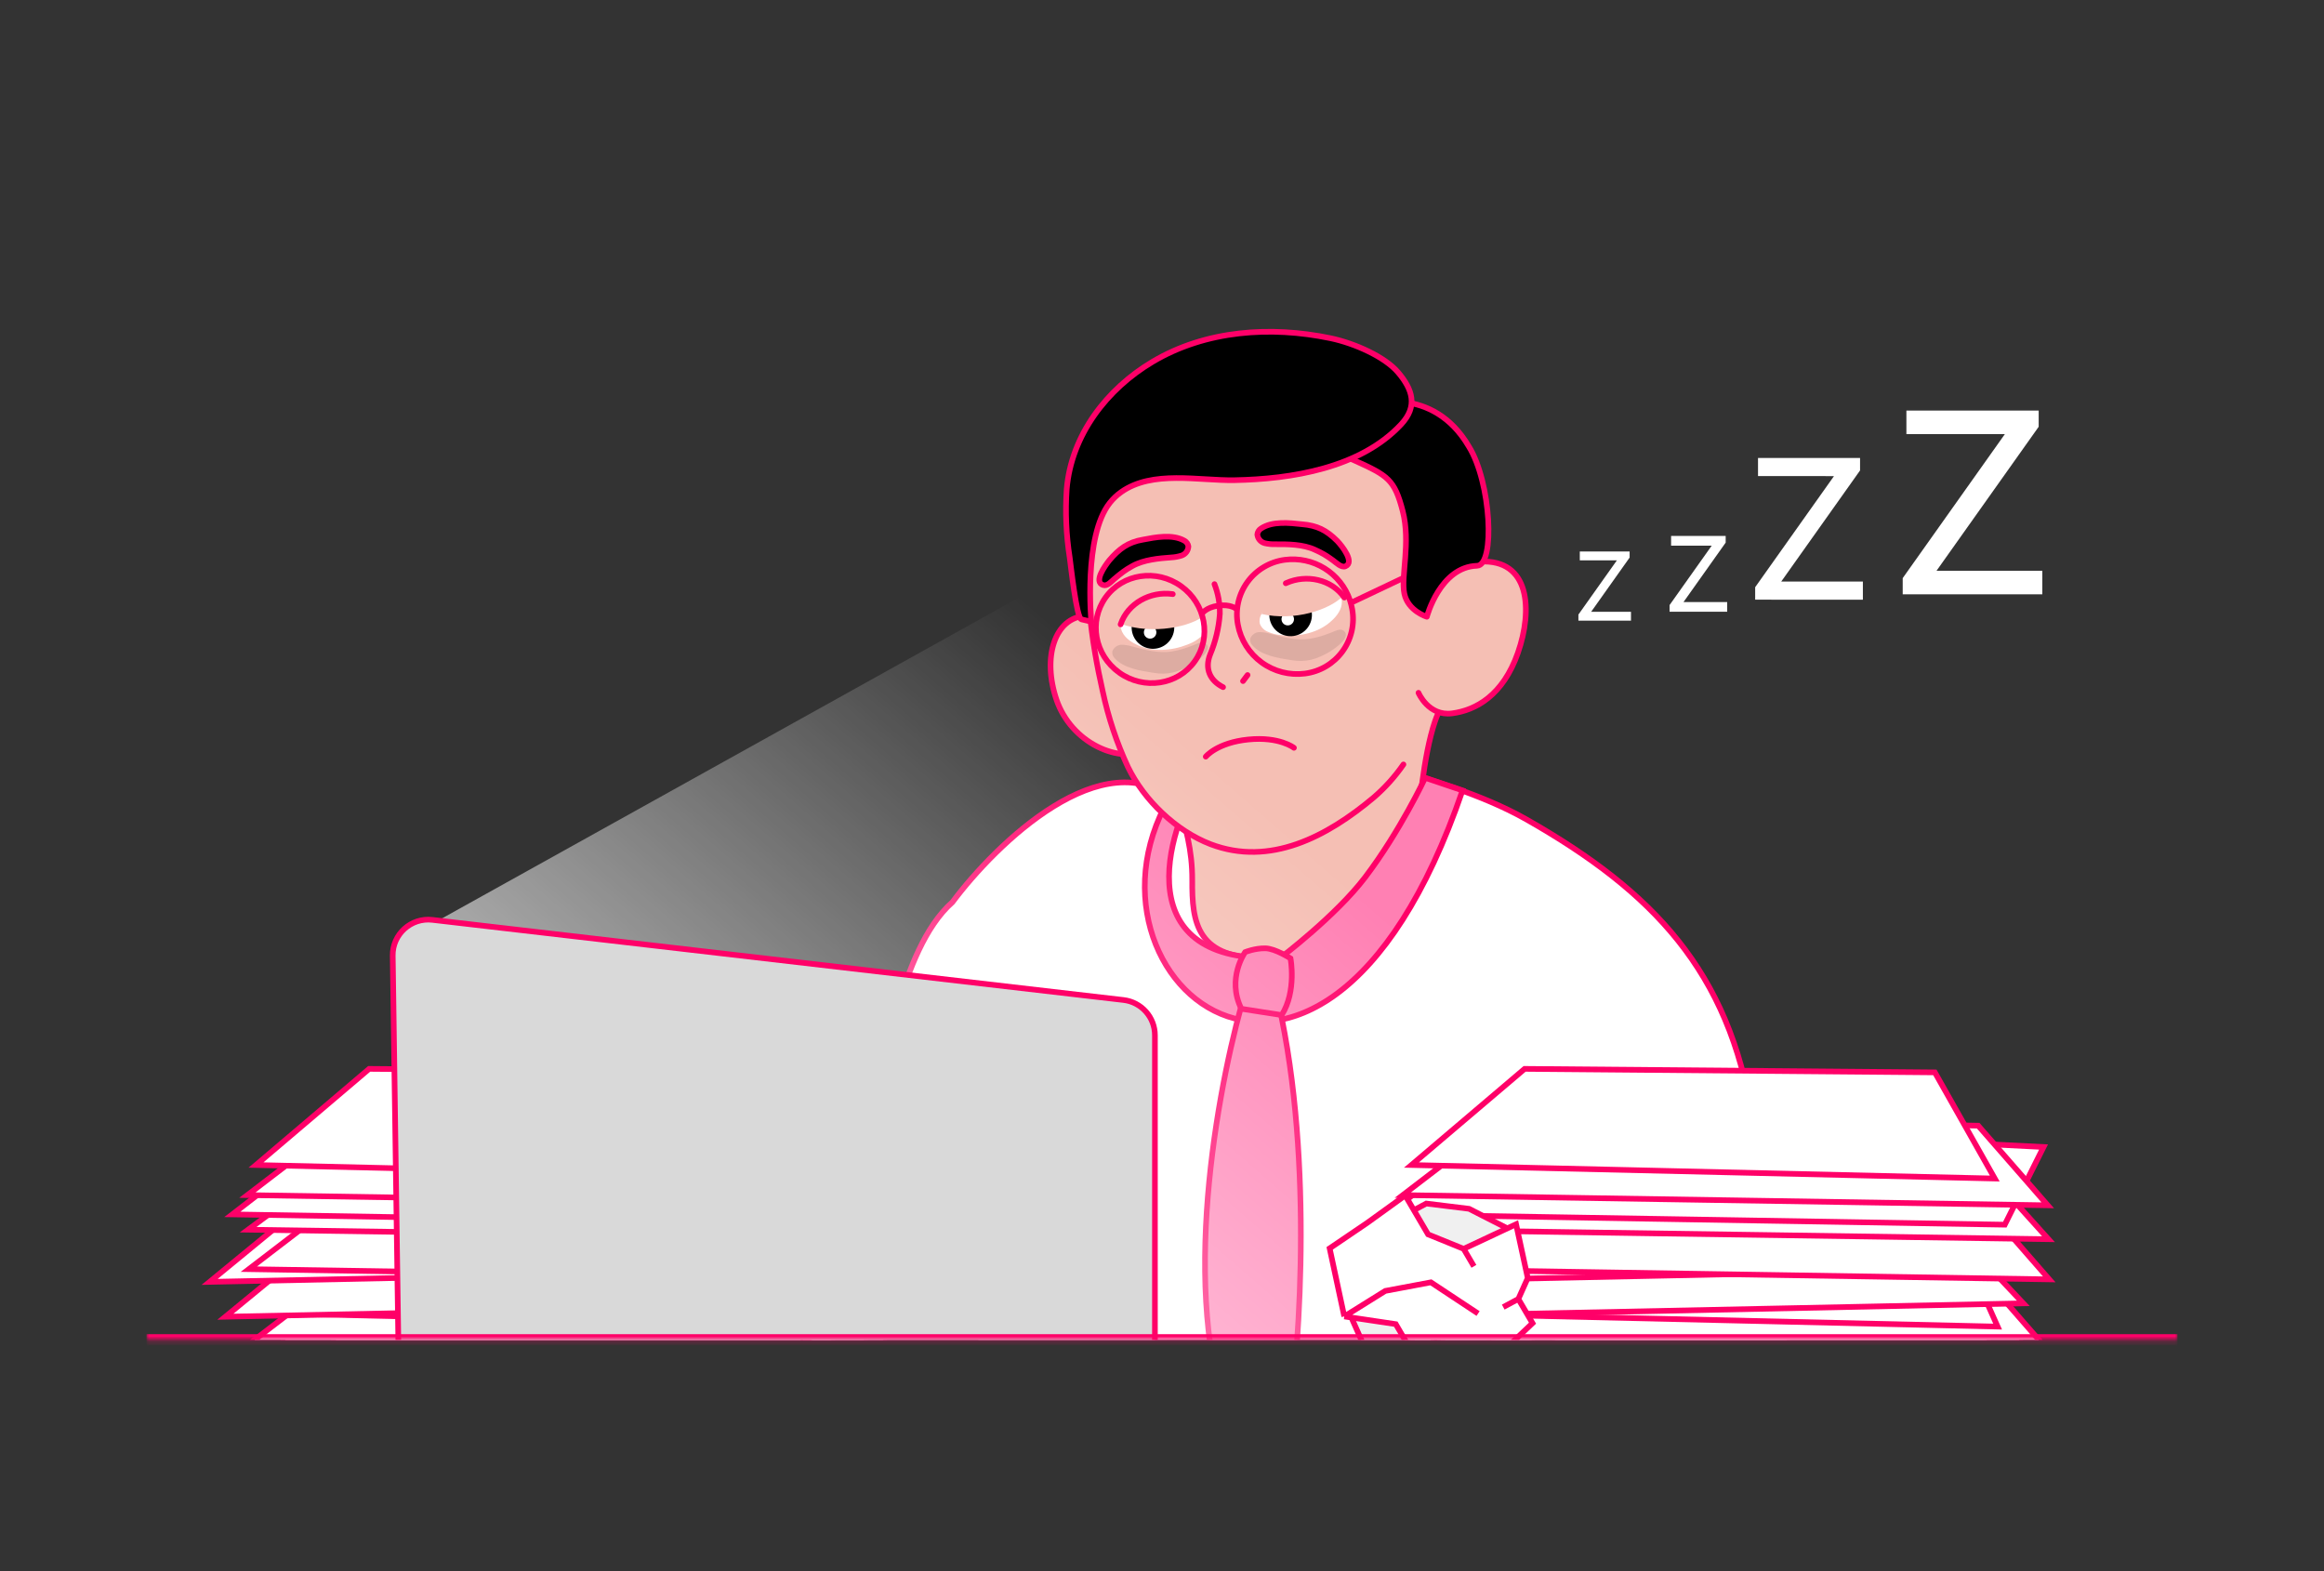 <svg width="460" height="311" viewBox="0 0 460 311" fill="none" xmlns="http://www.w3.org/2000/svg">
<rect x="0" y="0" width="460" height="311" fill="#333333" stroke="none"/>
<g clip-path="url(#clip0_4_13220)">
<g clip-path="url(#clip1_4_13220)">
<mask id="path-1-inside-1_4_13220" fill="white">
<path d="M29 -43H431V265.2H29V-43Z"/>
</mask>
<path d="M177.419 279.472L163.662 264.209L69.911 262.64L49.764 277.594L177.419 279.472Z" fill="white" stroke="#FF0068" stroke-width="1.117"/>
<path d="M177.271 272.148L163.513 256.885L69.763 255.316L49.616 270.27L177.271 272.148Z" fill="white" stroke="#FF0068" stroke-width="1.117"/>
<path d="M177.193 267.874L163.426 252.11L69.673 250.432L49.535 265.855L177.193 267.874Z" fill="white" stroke="#FF0068" stroke-width="1.117"/>
<path d="M51.243 259.909L166.702 262.585L154.271 234.739L73.072 236.323L51.243 259.909Z" fill="white" stroke="#FF0068" stroke-width="1.117"/>
<path d="M171.776 257.979L157.501 242.864L64.102 244.618L44.609 260.63L171.776 257.979Z" fill="white" stroke="#FF0068" stroke-width="1.117"/>
<path d="M168.664 251.079L154.389 235.964L60.99 237.718L41.497 253.73L168.664 251.079Z" fill="white" stroke="#FF0068" stroke-width="1.117"/>
<path d="M176.912 253.232L163.145 237.468L69.392 235.79L49.254 251.213L176.912 253.232Z" fill="white" stroke="#FF0068" stroke-width="1.117"/>
<path d="M176.76 245.282L163.003 230.019L69.252 228.45L49.105 243.404L176.76 245.282Z" fill="white" stroke="#FF0068" stroke-width="1.117"/>
<path d="M168.114 242.411L175.787 227.035L70.04 221.731L45.986 240.373L168.114 242.411Z" fill="white" stroke="#FF0068" stroke-width="1.117"/>
<path d="M176.622 238.575L162.854 222.811L69.102 221.133L48.964 236.557L176.622 238.575Z" fill="white" stroke="#FF0068" stroke-width="1.117"/>
<path d="M50.674 230.599L166.132 233.275L154.272 212.263L73.072 211.569L50.674 230.599Z" fill="white" stroke="#FF0068" stroke-width="1.117"/>
<path d="M302.167 162.212C292.936 156.957 281.6 154.016 276.83 152.324L232.714 158.613C218.404 146.427 197.286 166.845 188.516 178.577C177.622 188.178 175.591 213.796 173.629 209.795C168.182 211.826 159.166 207.449 158.974 209.795V265.472L296.876 287.514L305.3 257.51C318.994 311.863 382.464 265.357 346.843 221.275C342.227 192.286 327.301 176.519 302.167 162.212Z" fill="white" stroke="#FF0068" stroke-width="1.117"/>
<path d="M339.42 244.009C348.883 288.668 307.723 270.204 305.877 255.203L332.035 238.008C332.035 238.008 338.467 239.508 339.42 244.009Z" stroke="#FF0068" stroke-width="1.117"/>
<path d="M222.648 125.072C222.648 125.072 219.443 121.672 214.941 121.893C208.694 122.203 206.277 130.207 209.135 138.544C211.992 146.881 221.437 151.568 228.074 148.263C233.532 145.542 226.547 129.424 226.547 129.424" fill="#F5BFB4"/>
<path d="M222.648 125.072C222.648 125.072 219.443 121.672 214.941 121.893C208.694 122.203 206.277 130.207 209.135 138.544C211.992 146.881 221.437 151.568 228.074 148.263C233.532 145.542 226.547 129.424 226.547 129.424" stroke="#FF0068" stroke-width="1.117" stroke-linecap="round" stroke-linejoin="round"/>
<path d="M280.82 161.227C280.82 161.227 271.258 189.016 251.261 189.655C236.697 190.121 235.94 182.51 235.984 174.237C236.048 162.243 230.479 155.445 228.989 139.102C227.499 122.759 293.563 121.835 294.021 124.972C294.48 128.108 286.621 135.144 284.017 142.827C281.687 149.7 280.82 161.227 280.82 161.227Z" fill="#F5BFB4" stroke="#FF0068" stroke-width="1.117" stroke-linecap="round" stroke-linejoin="round"/>
<path d="M253.428 189.593C223.218 191.032 230.596 165.006 237.726 153.663L234.991 152.764C205.599 189.554 260.507 240.932 289.489 156.459L282.09 153.955C282.09 153.955 277.185 164.453 270.219 173.635C264.41 181.292 253.428 189.593 253.428 189.593Z" fill="#FF80B3" stroke="#FF0068" stroke-width="1.117"/>
<path d="M223.264 151.086C226.45 157.652 233.002 164.749 239.869 167.377C251.556 171.802 262.591 164.939 271.938 157.083C276.839 152.983 281.408 146.067 283.123 139.65C285.075 132.378 284.529 126.28 284.911 118.759C284.926 118.438 284.941 118.117 284.963 117.801C285.573 105.686 285.681 93.623 277.466 84.049C267.041 71.895 248.59 70.041 234.962 76.172C233.722 76.736 232.513 77.363 231.337 78.052C211.79 89.448 213.768 116.271 218.262 136.108C219.361 141.273 221.039 146.297 223.264 151.086Z" fill="#F5BFB4"/>
<path d="M231.334 78.765C211.786 90.161 213.765 116.985 218.259 136.821C219.357 141.995 221.036 147.029 223.265 151.826C226.451 158.392 232.779 164.484 239.646 167.112C251.334 171.537 262.591 165.679 271.939 157.823C274.154 155.908 276.12 153.72 277.788 151.313" stroke="#FF0068" stroke-width="1.117" stroke-linecap="round" stroke-linejoin="round"/>
<path d="M282.625 119.78C282.625 119.78 284.658 111.654 292.924 111.176C302.866 110.598 303.401 120.77 300.449 129.204C297.497 137.639 292.126 140.585 287.429 141.2C282.733 141.816 280.768 137.131 280.768 137.131" fill="#F5BFB4"/>
<path d="M282.625 119.78C282.625 119.78 284.658 111.654 292.924 111.176C302.866 110.598 303.401 120.77 300.449 129.204C297.497 137.639 292.126 140.585 287.429 141.2C282.733 141.816 280.768 137.131 280.768 137.131" stroke="#FF0068" stroke-width="1.117" stroke-linecap="round" stroke-linejoin="round"/>
<path d="M221.922 124.579C222.332 125.965 223.62 126.947 224.874 127.547C227.988 129.135 231.849 128.843 235.009 127.6L235.521 127.391C236.273 127.083 236.97 126.657 237.586 126.129C237.91 125.892 238.178 125.587 238.373 125.235C238.567 124.884 238.683 124.494 238.712 124.094C238.66 123.555 238.447 123.044 238.1 122.628C237.408 121.82 236.562 121.158 235.613 120.678C234.664 120.178 233.642 119.829 232.586 119.642C230.088 119.136 227.496 119.408 225.157 120.42C224.19 120.836 223.325 121.458 222.624 122.245C222.187 122.72 221.91 123.32 221.833 123.96C221.826 124.17 221.856 124.38 221.922 124.579V124.579Z" fill="white"/>
<path d="M228.81 128.379C231.116 128.047 232.716 125.908 232.384 123.601C232.051 121.295 229.913 119.695 227.606 120.027C225.3 120.36 223.7 122.499 224.032 124.805C224.365 127.111 226.504 128.711 228.81 128.379Z" fill="black"/>
<path d="M227.825 126.397C228.501 126.299 228.97 125.672 228.873 124.996C228.775 124.32 228.148 123.851 227.472 123.949C226.797 124.046 226.328 124.673 226.425 125.349C226.522 126.025 227.149 126.494 227.825 126.397Z" fill="white"/>
<path d="M220.625 123.003C226.792 125.803 234.808 124.32 237.903 122.18C235.227 118.311 225.407 115.232 220.625 123.003Z" fill="#F5BFB4"/>
<path d="M221.807 123.589C223.236 119.372 227.721 117.008 232.026 117.583L232.137 117.601" stroke="#FF0068" stroke-width="1.117" stroke-linecap="round" stroke-linejoin="round"/>
<path d="M265.6 119.161C265.598 120.607 264.639 121.912 263.606 122.842C261.067 125.244 257.281 126.054 253.899 125.754L253.348 125.698C252.54 125.615 251.751 125.403 251.011 125.071C250.633 124.934 250.29 124.717 250.004 124.435C249.718 124.153 249.498 123.812 249.357 123.436C249.255 122.902 249.314 122.35 249.528 121.85C249.962 120.88 250.587 120.008 251.365 119.284C252.134 118.537 253.015 117.913 253.976 117.435C256.229 116.247 258.792 115.773 261.321 116.078C262.367 116.209 263.372 116.564 264.268 117.12C264.822 117.451 265.257 117.949 265.511 118.542C265.577 118.742 265.607 118.951 265.6 119.161Z" fill="white"/>
<path d="M256.059 125.885C258.365 125.553 259.966 123.414 259.633 121.108C259.301 118.802 257.162 117.201 254.856 117.534C252.55 117.866 250.95 120.005 251.282 122.311C251.614 124.617 253.753 126.218 256.059 125.885Z" fill="black"/>
<path d="M255.068 123.778C255.744 123.681 256.213 123.054 256.116 122.378C256.018 121.702 255.391 121.233 254.715 121.33C254.039 121.428 253.57 122.055 253.668 122.731C253.765 123.407 254.392 123.876 255.068 123.778Z" fill="white"/>
<path d="M249.664 121.523C256.266 123.035 263.246 120.671 265.851 117.956C262.456 114.699 252.798 112.954 249.664 121.523Z" fill="#F5BFB4"/>
<path d="M266.097 118.277C263.536 114.635 258.566 113.634 254.599 115.4L254.498 115.448" stroke="#FF0068" stroke-width="1.117" stroke-linecap="round" stroke-linejoin="round"/>
<path d="M242.089 136.015C239.457 134.704 238.452 132.351 239.508 129.6C240.594 127.02 241.249 124.279 241.448 121.487C241.472 119.482 241.111 117.49 240.385 115.62" stroke="#FF0068" stroke-width="1.117" stroke-linecap="round" stroke-linejoin="round"/>
<path d="M246.935 133.615L246.035 134.81" stroke="#FF0068" stroke-width="1.117" stroke-linecap="round" stroke-linejoin="round"/>
<path d="M259.676 88.462C259.676 88.462 261.584 88.187 268.135 91.16C274.685 94.132 276.03 94.889 277.649 101.178C279.268 107.467 277.244 114.051 277.965 117.503C278.687 120.956 282.425 122.08 282.425 122.08C282.425 122.08 285.034 112.202 292.36 111.988C295.976 111.881 295.16 95.478 290.736 88.378C283.536 76.092 271.07 80.067 271.07 80.067L259.676 88.462Z" fill="black" stroke="#FF0068" stroke-width="1.117" stroke-linecap="round" stroke-linejoin="round"/>
<path d="M276.734 73.712C279.588 77.075 280.689 80.385 277.34 83.989C269.283 92.657 255.609 94.838 244.372 95.046C237.326 95.179 228.101 93.006 221.919 97.399C221.072 98.001 220.314 98.72 219.668 99.535C214.411 106.15 216.012 123.051 216.012 123.051L214.046 122.594C213.076 122.367 211.926 111.701 211.733 110.364C211.029 105.884 210.83 101.339 211.138 96.814C212.057 86.094 219.074 76.992 228.133 71.607C238.659 65.339 251.54 64.481 263.331 66.942C268.13 67.934 274.141 70.645 276.734 73.712Z" fill="black" stroke="#FF0068" stroke-width="1.117" stroke-linecap="round" stroke-linejoin="round"/>
<path d="M245.018 123.634C245.57 126.643 247.256 129.325 249.728 131.127C252.2 132.929 255.269 133.714 258.303 133.32C259.772 133.132 261.188 132.647 262.463 131.893C263.739 131.14 264.847 130.134 265.721 128.938C266.594 127.741 267.215 126.379 267.544 124.935C267.873 123.491 267.904 121.995 267.636 120.538C267.532 119.95 267.386 119.37 267.198 118.803C266.304 116.189 264.532 113.964 262.185 112.506C259.838 111.048 257.059 110.447 254.318 110.804C252.847 110.996 251.431 111.486 250.156 112.245C248.881 113.003 247.774 114.014 246.904 115.215C246.033 116.416 245.417 117.783 245.092 119.23C244.768 120.678 244.743 122.177 245.018 123.634V123.634Z" stroke="#FF0068" stroke-width="1.117" stroke-linecap="round" stroke-linejoin="round"/>
<path opacity="0.1" d="M222.045 127.62C222.756 127.641 223.46 127.756 224.14 127.963C226.47 128.61 229.414 129.374 231.938 128.943C233.632 128.668 234.585 128.324 236.181 127.727C236.946 127.44 237.96 126.811 238.658 127.349C240.269 128.591 237.08 130.779 235.88 131.534C233.286 133.023 231.16 133.692 228.216 133.162C225.74 132.785 222.317 132.258 220.569 130.224C220.403 130.046 220.282 129.831 220.215 129.598C220.148 129.364 220.138 129.117 220.186 128.879C220.333 128.506 220.589 128.187 220.921 127.963C221.253 127.738 221.645 127.619 222.045 127.62Z" fill="black"/>
<path opacity="0.1" d="M249.343 125.11C250.053 125.131 250.757 125.246 251.437 125.453C253.767 126.101 256.711 126.864 259.235 126.433C260.93 126.158 261.882 125.814 263.478 125.217C264.243 124.93 265.258 124.301 265.955 124.839C267.566 126.081 264.377 128.269 263.177 129.024C260.583 130.513 258.457 131.183 255.513 130.652C253.037 130.275 249.614 129.748 247.866 127.714C247.7 127.536 247.579 127.322 247.512 127.088C247.446 126.854 247.436 126.608 247.483 126.369C247.63 125.997 247.887 125.677 248.218 125.453C248.55 125.228 248.942 125.109 249.343 125.11Z" fill="black"/>
<path d="M236.485 130.894C239.864 126.168 238.651 119.51 233.775 116.024C228.899 112.538 222.207 113.543 218.828 118.269C215.449 122.996 216.662 129.653 221.538 133.139C226.414 136.626 233.106 135.62 236.485 130.894Z" stroke="#FF0068" stroke-width="1.117" stroke-linecap="round" stroke-linejoin="round"/>
<path d="M244.693 120.502C244.693 120.502 243.533 119.535 241.124 119.88C238.715 120.225 237.927 121.445 237.927 121.445" stroke="#FF0068" stroke-width="1.117" stroke-linecap="round" stroke-linejoin="round"/>
<path d="M267.961 119.051L277.615 114.47" stroke="#FF0068" stroke-width="1.117" stroke-linecap="round" stroke-linejoin="round"/>
<path d="M250.338 107.519C251.031 107.678 251.742 107.747 252.452 107.724C254.867 107.71 257.911 107.729 260.235 108.807C261.8 109.511 262.44 109.903 263.825 110.9C264.489 111.376 265.499 112.427 266.312 112.088C268.192 111.3 265.658 108.079 264.684 107.065C262.564 104.955 260.715 104.015 257.734 103.766C255.245 103.489 251.803 103.11 249.587 104.621C249.38 104.749 249.206 104.925 249.081 105.134C248.956 105.342 248.883 105.578 248.868 105.821C248.913 106.219 249.077 106.595 249.34 106.898C249.602 107.201 249.95 107.417 250.338 107.519Z" fill="black" stroke="#FF0068" stroke-width="1.117" stroke-linecap="round" stroke-linejoin="round"/>
<path d="M233.895 109.959C233.219 110.179 232.517 110.307 231.807 110.341C229.396 110.515 226.367 110.787 224.134 112.042C222.631 112.871 221.85 113.515 220.548 114.614C219.924 115.142 219.18 116.075 218.343 115.804C216.408 115.176 218.675 112.043 219.55 110.928C221.492 108.653 223.27 107.307 226.22 106.816C228.679 106.339 232.079 105.683 234.41 107.01C234.626 107.122 234.812 107.283 234.954 107.481C235.095 107.679 235.188 107.908 235.223 108.148C235.21 108.549 235.076 108.936 234.839 109.259C234.602 109.582 234.273 109.826 233.895 109.959Z" fill="black" stroke="#FF0068" stroke-width="1.117" stroke-linecap="round" stroke-linejoin="round"/>
<path d="M256.117 148.021C256.117 148.021 253.259 145.755 247.079 146.374C240.898 146.993 238.663 149.77 238.663 149.77" stroke="#FF0068" stroke-width="1.117" stroke-linecap="round" stroke-linejoin="round"/>
<path d="M242.673 279.589C233.534 253.001 241.558 212.504 246.712 195.579H252.367C260.121 226.782 257.367 266.126 255.021 281.897L242.673 279.589Z" fill="#FF80B3" stroke="#FF0068" stroke-width="1.117"/>
<path d="M245.712 199.677C242.719 193.691 246.46 188.454 246.46 188.454C246.46 188.454 248.387 187.673 250.45 187.706C252.422 187.738 255.438 189.701 255.438 189.701C255.438 189.701 256.685 196.185 253.692 200.923L245.712 199.677Z" fill="#FF80B3" stroke="#FF0068" stroke-width="1.117"/>
<path opacity="0.6" d="M227.266 289.583L342.73 257.911C342.73 257.911 308.151 224.063 293.851 201.301C279.463 178.398 269.661 141.449 269.661 141.449L244.473 115.763L258.912 63.954L244.473 65.19L232.339 72.606L225.542 80.639L218.126 101.65V106.594L212.564 107.83L208.239 114.628L82.626 184.485L227.266 289.583Z" fill="url(#paint0_linear_4_13220)"/>
<path d="M77.735 189.168C77.674 184.921 81.361 181.587 85.581 182.077L222.373 197.935C225.921 198.346 228.599 201.352 228.599 204.924V304.31C228.599 308.517 224.931 311.784 220.752 311.3L85.408 295.611C81.898 295.204 79.234 292.257 79.183 288.723L77.735 189.168Z" fill="#D9D9D9" stroke="#FF0068" stroke-width="1.117" stroke-linecap="round" stroke-linejoin="round"/>
<path d="M406.12 279.472L392.362 264.209L298.612 262.64L278.465 277.594L406.12 279.472Z" fill="white" stroke="#FF0068" stroke-width="1.117"/>
<path d="M405.974 272.148L392.216 256.885L298.466 255.316L278.318 270.27L405.974 272.148Z" fill="white" stroke="#FF0068" stroke-width="1.117"/>
<path d="M405.894 267.874L392.127 252.11L298.374 250.432L278.236 265.855L405.894 267.874Z" fill="white" stroke="#FF0068" stroke-width="1.117"/>
<path d="M279.944 259.909L395.402 262.585L382.972 234.739L301.773 236.323L279.944 259.909Z" fill="white" stroke="#FF0068" stroke-width="1.117"/>
<path d="M400.481 257.979L386.206 242.864L292.807 244.618L273.314 260.63L400.481 257.979Z" fill="white" stroke="#FF0068" stroke-width="1.117"/>
<path d="M397.367 251.079L383.092 235.964L289.693 237.718L270.2 253.73L397.367 251.079Z" fill="white" stroke="#FF0068" stroke-width="1.117"/>
<path d="M405.613 253.232L391.845 237.468L298.093 235.79L277.955 251.213L405.613 253.232Z" fill="white" stroke="#FF0068" stroke-width="1.117"/>
<path d="M405.461 245.282L391.704 230.019L297.953 228.45L277.806 243.404L405.461 245.282Z" fill="white" stroke="#FF0068" stroke-width="1.117"/>
<path d="M396.815 242.411L404.488 227.035L298.741 221.731L274.687 240.373L396.815 242.411Z" fill="white" stroke="#FF0068" stroke-width="1.117"/>
<path d="M405.318 238.575L391.551 222.811L297.798 221.133L277.66 236.557L405.318 238.575Z" fill="white" stroke="#FF0068" stroke-width="1.117"/>
<path d="M279.375 230.599L394.833 233.275L382.972 212.263L301.773 211.569L279.375 230.599Z" fill="white" stroke="#FF0068" stroke-width="1.117"/>
<path d="M273.011 268.737L282.227 267.986L292.006 250.5L299.465 243.7L290.786 239.267L282.306 238.224L277.953 240.56L277.315 258.385L267.01 259.72L270.403 267.339L273.011 268.737Z" fill="#F0F0F0" stroke="#FF0068" stroke-width="1.117"/>
<path d="M303.34 261.906L300.534 257.118L302.395 252.972L300.087 242.323L289.709 247.194L282.666 244.331L278.144 236.618L270.606 242.062L263.184 247.095L266.079 260.575L276.271 262.098L279.857 268.215L285.308 272.633L294.833 269.968L303.34 261.906Z" fill="white"/>
<path d="M300.534 257.118L303.34 261.906L294.833 269.968L285.308 272.633L279.857 268.215L276.271 262.098L266.079 260.575M300.534 257.118L302.395 252.972L300.087 242.323L289.709 247.194M300.534 257.118L297.541 258.724M266.079 260.575L274.201 255.517L283.222 253.822L292.564 259.997M266.079 260.575L263.184 247.095L270.606 242.062L278.144 236.618L282.666 244.331L289.709 247.194M289.709 247.194L291.736 250.651" stroke="#FF0068" stroke-width="1.117"/>
<path d="M314.942 121.101L322.829 121.102L322.829 122.855L312.422 122.853L312.422 121.648L320.037 110.914L312.697 110.913L312.698 109.16L322.557 109.161L322.557 110.366L314.942 121.101Z" fill="white"/>
<path d="M333.227 119.166L341.869 119.168L341.869 121.088L330.466 121.086L330.466 119.766L338.81 108.004L330.768 108.003L330.768 106.083L341.571 106.084L341.57 107.404L333.227 119.166Z" fill="white"/>
<path d="M352.57 115.108L368.728 115.11L368.728 118.701L347.408 118.698L347.408 116.229L363.008 94.239L347.972 94.237L347.973 90.646L368.17 90.649L368.17 93.117L352.57 115.108Z" fill="white"/>
<path d="M383.303 112.979L404.249 112.982L404.248 117.636L376.611 117.633L376.611 114.433L396.834 85.925L377.342 85.922L377.343 81.268L403.526 81.271L403.526 84.471L383.303 112.979Z" fill="white"/>
</g>
<path d="M431 265.2V264.083H29V265.2V266.317H431V265.2Z" fill="#FF0068" mask="url(#path-1-inside-1_4_13220)"/>
</g>
<defs>
<linearGradient id="paint0_linear_4_13220" x1="311.649" y1="104.92" x2="173.556" y2="263.766" gradientUnits="userSpaceOnUse">
<stop offset="0.389" stop-color="white" stop-opacity="0"/>
<stop offset="1" stop-color="white"/>
</linearGradient>
<clipPath id="clip0_4_13220">
<rect width="460" height="311" fill="white"/>
</clipPath>
<clipPath id="clip1_4_13220">
<path d="M29 -43H431V265.2H29V-43Z" fill="white"/>
</clipPath>
</defs>
</svg>
